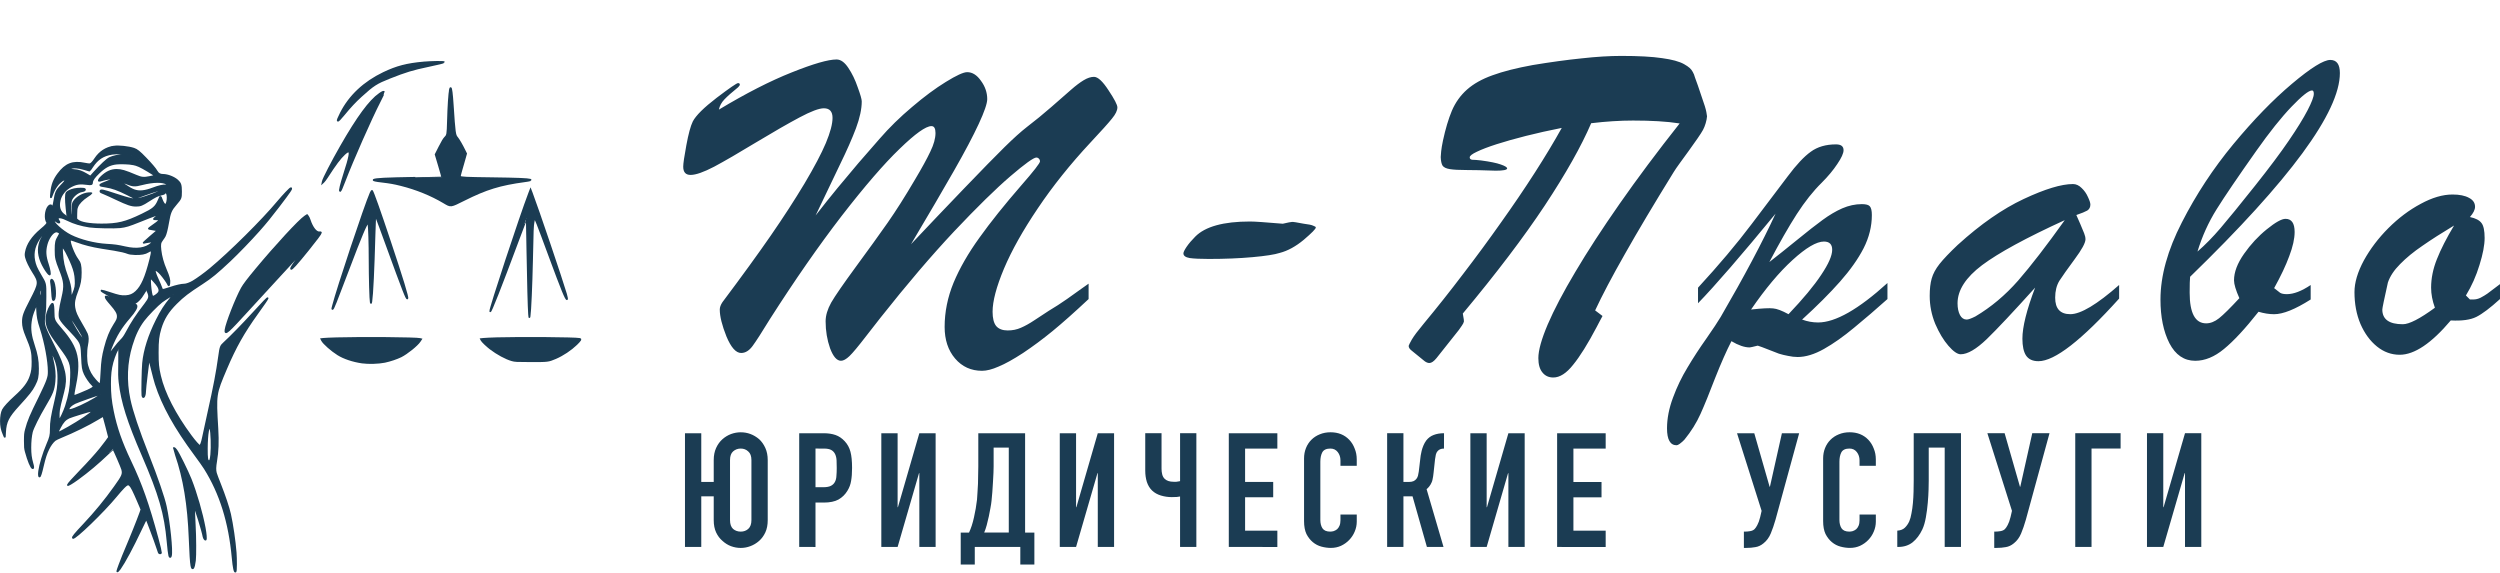 <?xml version="1.0" encoding="UTF-8" standalone="no"?>
<!-- Created with Inkscape (http://www.inkscape.org/) -->

<svg
   width="240.593mm"
   height="55.112mm"
   viewBox="0 0 240.593 55.112"
   version="1.1"
   id="svg1"
   xml:space="preserve"
   inkscape:version="1.4 (e7c3feb1, 2024-10-09)"
   sodipodi:docname="mer-logo-NN-Gl.svg"
   xmlns:inkscape="http://www.inkscape.org/namespaces/inkscape"
   xmlns:sodipodi="http://sodipodi.sourceforge.net/DTD/sodipodi-0.dtd"
   xmlns="http://www.w3.org/2000/svg"
   xmlns:svg="http://www.w3.org/2000/svg"><sodipodi:namedview
     id="namedview1"
     pagecolor="#ffffff"
     bordercolor="#000000"
     borderopacity="0.25"
     inkscape:showpageshadow="2"
     inkscape:pageopacity="0.0"
     inkscape:pagecheckerboard="0"
     inkscape:deskcolor="#d1d1d1"
     inkscape:document-units="mm"
     inkscape:zoom="0.63559755"
     inkscape:cx="255.66492"
     inkscape:cy="-19.666533"
     inkscape:window-width="2128"
     inkscape:window-height="1186"
     inkscape:window-x="382"
     inkscape:window-y="72"
     inkscape:window-maximized="0"
     inkscape:current-layer="layer1"
     showguides="true"><sodipodi:guide
       position="879.8,-307.295"
       orientation="1,0"
       id="guide3"
       inkscape:locked="false" /><sodipodi:guide
       position="1018.439,-316.42"
       orientation="1,0"
       id="guide4"
       inkscape:locked="false" /><sodipodi:guide
       position="869.287,33.531"
       orientation="0,-1"
       id="guide126"
       inkscape:locked="false" /><sodipodi:guide
       position="881.775,-19.335"
       orientation="0,-1"
       id="guide127"
       inkscape:locked="false" /><sodipodi:guide
       position="66.456,58.622"
       orientation="1,0"
       id="guide26"
       inkscape:locked="false" /></sodipodi:namedview><defs
     id="defs1"><linearGradient
       id="gradient_0"
       gradientUnits="userSpaceOnUse"
       x1="378.36"
       y1="524.221"
       x2="407.812"
       y2="505.67"
       gradientTransform="matrix(0.265,0,0,0.265,-435.769,-282.575)"><stop
         offset="0"
         stop-color="#424351"
         id="stop6" /><stop
         offset="1"
         stop-color="#5B5C62"
         id="stop7" /></linearGradient><linearGradient
       id="gradient_1"
       gradientUnits="userSpaceOnUse"
       x1="562.601"
       y1="543.438"
       x2="582.399"
       y2="562.062"
       gradientTransform="matrix(0.265,0,0,0.265,-435.769,-282.575)"><stop
         offset="0"
         stop-color="#231E27"
         id="stop8" /><stop
         offset="1"
         stop-color="#495052"
         id="stop9" /></linearGradient><linearGradient
       id="gradient_2"
       gradientUnits="userSpaceOnUse"
       x1="653.188"
       y1="521.677"
       x2="609.706"
       y2="548.952"
       gradientTransform="matrix(0.265,0,0,0.265,-435.769,-282.575)"><stop
         offset="0"
         stop-color="#94969B"
         id="stop13" /><stop
         offset="1"
         stop-color="#B2B4B6"
         id="stop14" /></linearGradient><linearGradient
       id="gradient_3"
       gradientUnits="userSpaceOnUse"
       x1="693.19"
       y1="518.955"
       x2="693.31"
       y2="522.045"
       gradientTransform="matrix(0.265,0,0,0.265,-435.769,-282.575)"><stop
         offset="0"
         stop-color="#3F3F42"
         id="stop22" /><stop
         offset="1"
         stop-color="#58575E"
         id="stop23" /></linearGradient><linearGradient
       id="gradient_4"
       gradientUnits="userSpaceOnUse"
       x1="701.61"
       y1="540.203"
       x2="705.614"
       y2="524.855"
       gradientTransform="matrix(0.265,0,0,0.265,-435.769,-282.575)"><stop
         offset="0"
         stop-color="#565855"
         id="stop24" /><stop
         offset="1"
         stop-color="#6F6A70"
         id="stop25" /></linearGradient><linearGradient
       id="gradient_5"
       gradientUnits="userSpaceOnUse"
       x1="697.136"
       y1="540.545"
       x2="697.864"
       y2="547.955"
       gradientTransform="matrix(0.265,0,0,0.265,-435.769,-282.575)"><stop
         offset="0"
         stop-color="#55595D"
         id="stop26" /><stop
         offset="1"
         stop-color="#877E86"
         id="stop27" /></linearGradient><linearGradient
       id="gradient_6"
       gradientUnits="userSpaceOnUse"
       x1="660.034"
       y1="518.584"
       x2="677.615"
       y2="496.731"
       gradientTransform="matrix(0.265,0,0,0.265,-435.769,-282.575)"><stop
         offset="0"
         stop-color="#4E504B"
         id="stop28" /><stop
         offset="1"
         stop-color="#74727F"
         id="stop29" /></linearGradient><linearGradient
       id="gradient_7"
       gradientUnits="userSpaceOnUse"
       x1="706.506"
       y1="499.9"
       x2="714.994"
       y2="516.1"
       gradientTransform="matrix(0.265,0,0,0.265,-435.769,-282.575)"><stop
         offset="0"
         stop-color="#8F9494"
         id="stop30" /><stop
         offset="1"
         stop-color="#BFB7BC"
         id="stop31" /></linearGradient><linearGradient
       id="gradient_8"
       gradientUnits="userSpaceOnUse"
       x1="334.971"
       y1="506.661"
       x2="335.567"
       y2="514.336"
       gradientTransform="matrix(0.265,0,0,0.265,-435.769,-282.575)"><stop
         offset="0"
         stop-color="#26272E"
         id="stop55" /><stop
         offset="1"
         stop-color="#464650"
         id="stop56" /></linearGradient></defs><g
     inkscape:label="Слой 1"
     inkscape:groupmode="layer"
     id="layer1"
     transform="translate(1101.152,737.344)"><g
       id="g77"><g
         id="g26"
         transform="translate(0,-2.646)"><path
           style="-inkscape-font-specification:'DIN Condensed, ';fill:#1b3c53;stroke-width:4.144"
           d="m -1032.465,-686.933 h -1.199 v 4.873 h -1.568 v -10.944 h 1.568 v 4.688 h 1.199 v -2.106 q 0,-0.661 0.231,-1.168 0.231,-0.507 0.615,-0.845 0.369,-0.323 0.815,-0.492 0.461,-0.169 0.938,-0.169 0.984,0 1.768,0.661 0.369,0.338 0.599,0.845 0.231,0.507 0.231,1.168 v 5.78 q 0,0.692 -0.231,1.184 -0.231,0.492 -0.599,0.815 -0.384,0.338 -0.846,0.507 -0.446,0.169 -0.922,0.169 -0.476,0 -0.938,-0.169 -0.446,-0.169 -0.815,-0.507 -0.384,-0.323 -0.615,-0.815 -0.231,-0.492 -0.231,-1.184 z m 1.568,2.29 q 0,0.569 0.292,0.845 0.307,0.261 0.738,0.261 0.43,0 0.723,-0.261 0.307,-0.277 0.307,-0.845 v -5.78 q 0,-0.569 -0.307,-0.83 -0.292,-0.277 -0.723,-0.277 -0.43,0 -0.738,0.277 -0.292,0.261 -0.292,0.83 z m 6.658,2.582 v -10.944 h 2.352 q 0.646,0 1.137,0.169 0.492,0.169 0.891,0.6 0.4,0.43 0.553,1.015 0.154,0.569 0.154,1.553 0,0.738 -0.092,1.245 -0.077,0.507 -0.354,0.953 -0.323,0.538 -0.861,0.845 -0.538,0.292 -1.414,0.292 h -0.799 v 4.273 z m 1.568,-9.469 v 3.72 h 0.753 q 0.476,0 0.738,-0.138 0.261,-0.138 0.384,-0.384 0.124,-0.231 0.139,-0.569 0.03,-0.338 0.03,-0.753 0,-0.384 -0.015,-0.722 -0.015,-0.354 -0.139,-0.615 -0.124,-0.261 -0.369,-0.4 -0.246,-0.138 -0.707,-0.138 z m 9.993,9.469 v -7.102 h -0.03 l -2.06,7.102 h -1.568 v -10.944 h 1.568 v 7.117 h 0.03 l 2.06,-7.117 h 1.568 v 10.944 z m 5.336,0 v 1.691 h -1.353 v -3.074 h 0.799 q 0.139,-0.292 0.261,-0.661 0.124,-0.384 0.215,-0.799 0.092,-0.415 0.169,-0.845 0.077,-0.446 0.124,-0.861 0.03,-0.323 0.047,-0.722 0.03,-0.4 0.047,-0.815 0.015,-0.43 0.015,-0.845 0.015,-0.43 0.015,-0.815 v -3.197 h 4.504 v 9.561 h 0.892 v 3.074 h -1.353 v -1.691 z m 1.814,-9.561 v 1.798 q 0,0.215 -0.015,0.63 -0.015,0.4 -0.047,0.876 -0.03,0.477 -0.062,0.968 -0.03,0.477 -0.077,0.845 -0.03,0.307 -0.107,0.707 -0.062,0.384 -0.154,0.799 -0.092,0.415 -0.2,0.83 -0.107,0.4 -0.246,0.722 h 2.367 v -8.178 z m 10.024,9.561 v -7.102 h -0.03 l -2.06,7.102 h -1.568 v -10.944 h 1.568 v 7.117 h 0.03 l 2.06,-7.117 h 1.568 v 10.944 z m 9.486,0 h -1.568 v -4.857 q -0.124,0.015 -0.307,0.046 -0.185,0.015 -0.492,0.015 -0.538,0 -1.045,-0.154 -0.507,-0.154 -0.845,-0.477 -0.338,-0.323 -0.507,-0.83 -0.154,-0.507 -0.154,-1.076 v -3.612 h 1.568 v 3.428 q 0,0.261 0.062,0.523 0.062,0.261 0.231,0.43 0.292,0.292 0.876,0.292 0.124,0 0.246,0 0.124,-0.015 0.2,-0.031 0.092,-0.015 0.169,-0.031 v -4.611 h 1.568 z m 3.122,0 v -10.944 h 4.673 v 1.476 h -3.105 v 3.213 h 2.705 v 1.476 h -2.705 v 3.213 h 3.105 v 1.568 z m 12.315,-3.12 v 0.676 q 0,0.507 -0.2,0.968 -0.184,0.446 -0.523,0.799 -0.338,0.354 -0.799,0.569 -0.446,0.2 -0.968,0.2 -0.446,0 -0.907,-0.123 -0.461,-0.123 -0.83,-0.43 -0.369,-0.307 -0.615,-0.784 -0.231,-0.492 -0.231,-1.245 v -6.026 q 0,-0.538 0.184,-0.999 0.184,-0.461 0.523,-0.799 0.338,-0.338 0.799,-0.523 0.477,-0.2 1.045,-0.2 1.107,0 1.798,0.722 0.338,0.354 0.523,0.845 0.2,0.477 0.2,1.045 v 0.615 h -1.568 v -0.523 q 0,-0.461 -0.261,-0.799 -0.261,-0.338 -0.707,-0.338 -0.584,0 -0.784,0.369 -0.184,0.354 -0.184,0.907 v 5.595 q 0,0.477 0.2,0.799 0.215,0.323 0.753,0.323 0.154,0 0.323,-0.046 0.184,-0.061 0.338,-0.184 0.138,-0.123 0.231,-0.338 0.092,-0.215 0.092,-0.538 v -0.538 z m 8.395,-6.348 q -0.215,0 -0.354,0.061 -0.138,0.046 -0.261,0.184 -0.123,0.138 -0.169,0.338 -0.046,0.2 -0.077,0.446 l -0.138,1.276 q -0.015,0.2 -0.046,0.369 -0.031,0.154 -0.061,0.323 -0.031,0.154 -0.092,0.277 -0.092,0.215 -0.231,0.384 -0.123,0.154 -0.246,0.246 l 1.629,5.564 h -1.599 l -1.383,-4.873 h -0.876 v 4.873 h -1.568 v -10.944 h 1.568 v 4.688 h 0.523 q 0.277,0 0.446,-0.077 0.169,-0.077 0.277,-0.215 0.108,-0.138 0.154,-0.307 0.046,-0.184 0.077,-0.4 l 0.154,-1.307 q 0.015,-0.061 0.031,-0.246 0.031,-0.2 0.092,-0.446 0.061,-0.246 0.169,-0.507 0.108,-0.261 0.277,-0.492 0.292,-0.369 0.707,-0.523 0.43,-0.169 0.999,-0.169 z m 6.197,9.469 v -7.102 h -0.031 l -2.06,7.102 h -1.568 v -10.944 h 1.568 v 7.117 h 0.031 l 2.06,-7.117 h 1.568 v 10.944 z m 4.69,0 v -10.944 h 4.673 v 1.476 h -3.105 v 3.213 h 2.705 v 1.476 h -2.705 v 3.213 h 3.105 v 1.568 z"
           id="text22"
           aria-label="ЮРИДИЧЕСКИЕ" /><path
           d="m -933.217,-683.536 q 0.215,0 0.492,-0.046 0.277,-0.046 0.43,-0.2 0.123,-0.123 0.261,-0.384 0.154,-0.277 0.277,-0.769 l 0.138,-0.599 -2.367,-7.471 h 1.66 l 1.476,5.149 h 0.031 l 1.153,-5.149 h 1.66 l -2.275,8.316 q -0.215,0.753 -0.461,1.337 -0.246,0.584 -0.692,0.938 -0.369,0.307 -0.784,0.369 -0.4,0.077 -0.892,0.077 h -0.215 v -1.568 z m 12.591,-1.645 v 0.676 q 0,0.507 -0.2,0.968 -0.184,0.446 -0.523,0.799 -0.338,0.354 -0.799,0.569 -0.446,0.2 -0.968,0.2 -0.446,0 -0.907,-0.123 -0.461,-0.123 -0.83,-0.43 -0.369,-0.307 -0.615,-0.784 -0.231,-0.492 -0.231,-1.245 v -6.026 q 0,-0.538 0.184,-0.999 0.184,-0.461 0.523,-0.799 0.338,-0.338 0.799,-0.523 0.477,-0.2 1.045,-0.2 1.107,0 1.798,0.722 0.338,0.354 0.523,0.845 0.2,0.477 0.2,1.045 v 0.615 h -1.568 v -0.523 q 0,-0.461 -0.261,-0.799 -0.261,-0.338 -0.707,-0.338 -0.584,0 -0.784,0.369 -0.184,0.354 -0.184,0.907 v 5.595 q 0,0.477 0.2,0.799 0.215,0.323 0.753,0.323 0.154,0 0.323,-0.046 0.184,-0.061 0.338,-0.184 0.138,-0.123 0.231,-0.338 0.092,-0.215 0.092,-0.538 v -0.538 z m 5.09,-6.441 v 3.182 q 0,0.246 -0.015,0.845 -0.015,0.584 -0.077,1.291 -0.061,0.707 -0.184,1.399 -0.123,0.692 -0.338,1.153 -0.369,0.784 -0.938,1.245 -0.569,0.446 -1.383,0.446 h -0.092 v -1.568 q 0.461,-0.031 0.722,-0.277 0.261,-0.246 0.43,-0.615 0.138,-0.323 0.215,-0.784 0.092,-0.461 0.138,-0.984 0.046,-0.523 0.061,-1.076 0.015,-0.553 0.015,-1.061 v -4.581 h 4.55 v 10.944 h -1.568 v -9.561 z m 6.412,8.085 q 0.215,0 0.492,-0.046 0.277,-0.046 0.43,-0.2 0.123,-0.123 0.261,-0.384 0.154,-0.277 0.277,-0.769 l 0.138,-0.599 -2.367,-7.471 h 1.66 l 1.476,5.149 h 0.031 l 1.153,-5.149 h 1.66 l -2.275,8.316 q -0.215,0.753 -0.461,1.337 -0.246,0.584 -0.692,0.938 -0.369,0.307 -0.784,0.369 -0.4,0.077 -0.892,0.077 h -0.215 v -1.568 z m 7.688,1.476 v -10.944 h 4.365 v 1.476 h -2.798 v 9.469 z m 10.562,0 v -7.102 h -0.031 l -2.06,7.102 h -1.568 v -10.944 h 1.568 v 7.117 h 0.031 l 2.06,-7.117 h 1.568 v 10.944 z"
           id="text24"
           style="-inkscape-font-specification:'DIN Condensed, ';fill:#1b3c53;stroke-width:4.144"
           aria-label="УСЛУГИ" /></g><path
         style="-inkscape-font-specification:'Brush Script MT';fill:#1b3c53;stroke-width:60.263"
         d="m -996.388,-710.044 v 1.48 q -2.038,1.909 -3.475,3.088 -1.416,1.158 -2.831,2.102 -1.416,0.922 -2.359,1.308 -0.922,0.407 -1.587,0.407 -1.587,0 -2.595,-1.18 -1.008,-1.18 -1.008,-3.046 0,-2.145 0.858,-4.247 0.879,-2.102 2.488,-4.332 1.609,-2.252 4.032,-5.04 1.802,-2.059 1.802,-2.316 0,-0.15 -0.107,-0.257 -0.107,-0.107 -0.236,-0.107 -0.407,0 -2.509,1.802 -2.102,1.802 -5.405,5.298 -3.281,3.496 -7.099,8.322 -0.214,0.257 -1.373,1.759 -1.137,1.48 -1.609,1.93 -0.472,0.45 -0.815,0.45 -0.601,0 -1.051,-1.201 -0.429,-1.223 -0.429,-2.595 0,-0.836 0.536,-1.802 0.558,-0.965 2.381,-3.453 1.844,-2.509 3.046,-4.225 1.201,-1.716 2.638,-4.161 1.008,-1.694 1.48,-2.702 0.493,-1.008 0.493,-1.78 0,-0.665 -0.386,-0.665 -0.815,0 -3.067,2.188 -2.252,2.166 -5.576,6.456 -3.303,4.29 -6.906,9.93 -1.18,1.93 -1.673,2.595 -0.493,0.665 -1.094,0.665 -0.751,0 -1.415,-1.587 -0.643,-1.609 -0.643,-2.595 0,-0.322 0.257,-0.708 2.831,-3.775 4.654,-6.413 1.823,-2.638 3.239,-4.997 1.415,-2.381 2.059,-3.903 0.643,-1.544 0.643,-2.424 0,-0.922 -0.837,-0.922 -0.686,0 -2.338,0.879 -1.651,0.879 -4.182,2.402 -2.509,1.523 -4.032,2.338 -1.523,0.794 -2.273,0.794 -0.708,0 -0.708,-0.794 0,-0.45 0.3,-2.059 0.3,-1.63 0.622,-2.295 0.45,-0.858 2.295,-2.273 1.866,-1.416 2.059,-1.416 0.172,0 0.172,0.15 0,0.086 -0.172,0.257 -0.879,0.708 -1.308,1.158 -0.429,0.45 -0.536,0.987 3.925,-2.359 7.013,-3.582 3.11,-1.244 4.311,-1.244 0.601,0 1.137,0.815 0.536,0.794 0.901,1.866 0.386,1.051 0.386,1.351 0,1.094 -0.558,2.595 -0.558,1.48 -1.523,3.453 -0.944,1.973 -2.359,4.933 1.115,-1.437 2.123,-2.66 1.008,-1.223 1.995,-2.381 1.008,-1.158 2.038,-2.338 1.394,-1.609 3.131,-3.067 1.737,-1.48 3.239,-2.402 1.523,-0.944 2.059,-0.944 0.751,0 1.33,0.836 0.601,0.815 0.601,1.759 0,0.622 -0.815,2.381 -0.815,1.759 -2.381,4.504 -1.566,2.745 -4.139,7.078 2.445,-2.595 5.083,-5.34 2.638,-2.745 3.925,-4.011 1.287,-1.265 2.145,-1.93 1.18,-0.901 2.359,-1.93 1.201,-1.051 1.887,-1.651 0.686,-0.601 1.223,-0.922 0.536,-0.322 0.987,-0.322 0.558,0 1.394,1.287 0.858,1.287 0.858,1.651 0,0.45 -0.515,1.072 -0.493,0.622 -2.08,2.316 -2.917,3.131 -5.062,6.327 -2.145,3.174 -3.26,5.812 -1.094,2.617 -1.094,4.139 0,0.944 0.343,1.373 0.365,0.429 1.115,0.429 0.686,0 1.265,-0.257 0.601,-0.257 1.308,-0.729 0.729,-0.472 1.373,-0.901 0.901,-0.536 1.759,-1.137 0.879,-0.622 1.351,-0.965 0.493,-0.365 0.729,-0.515 z m 18.692,-5.769 q 0.729,-0.172 0.879,-0.172 0.15,-0.021 1.137,0.172 0.343,0.043 0.558,0.086 0.236,0.043 0.407,0.129 0.193,0.064 0.193,0.15 0,0.193 -1.158,1.18 -1.158,0.965 -2.316,1.265 -0.729,0.236 -2.617,0.407 -1.887,0.172 -4.204,0.172 -1.223,0 -1.845,-0.086 -0.601,-0.107 -0.601,-0.45 0,-0.172 0.3,-0.622 0.322,-0.472 0.836,-0.987 1.437,-1.458 5.276,-1.458 0.643,0 3.153,0.214 z m 30.767,8.879 q -0.172,0.3 -0.3,0.558 -0.129,0.257 -0.257,0.493 -1.287,2.445 -2.273,3.646 -0.965,1.223 -1.909,1.223 -0.665,0 -1.051,-0.493 -0.386,-0.472 -0.386,-1.373 0,-1.115 0.901,-3.239 0.922,-2.145 2.66,-5.062 1.737,-2.938 4.268,-6.563 2.531,-3.625 5.769,-7.721 -0.965,-0.15 -2.08,-0.214 -1.094,-0.064 -2.402,-0.064 -1.887,0 -4.032,0.257 -1.416,3.303 -4.461,7.914 -3.046,4.59 -7.893,10.402 0.021,0.172 0.064,0.386 0.043,0.193 0.043,0.386 -0.043,0.172 -0.193,0.386 -0.129,0.193 -0.3,0.429 l -2.145,2.702 q -0.386,0.472 -0.686,0.472 -0.214,0 -0.45,-0.172 l -1.265,-1.029 q -0.279,-0.214 -0.279,-0.45 0.021,-0.107 0.3,-0.601 0.3,-0.515 1.158,-1.544 1.887,-2.273 3.775,-4.761 1.909,-2.488 3.646,-4.954 1.759,-2.466 3.26,-4.804 1.501,-2.338 2.595,-4.311 -1.844,0.365 -3.453,0.772 -1.609,0.408 -2.81,0.794 -1.201,0.386 -1.909,0.729 -0.686,0.322 -0.686,0.536 0,0.214 0.257,0.236 0.279,0 0.836,0.064 1.287,0.172 1.887,0.386 0.622,0.214 0.622,0.386 -0.021,0.214 -1.094,0.214 -1.802,-0.064 -2.853,-0.064 -1.029,0 -1.566,-0.086 -0.536,-0.086 -0.708,-0.343 -0.15,-0.257 -0.172,-0.815 0,-0.172 0.043,-0.558 0.043,-0.408 0.172,-1.029 0.365,-1.694 0.858,-2.874 0.515,-1.201 1.458,-2.038 0.944,-0.836 2.445,-1.373 1.523,-0.558 3.882,-0.987 2.595,-0.429 4.697,-0.643 2.123,-0.236 3.818,-0.236 2.509,0 3.925,0.214 1.437,0.193 2.123,0.579 0.343,0.193 0.536,0.365 0.193,0.172 0.3,0.386 0.129,0.214 0.214,0.536 0.107,0.3 0.279,0.772 l 0.665,1.973 q 0.107,0.343 0.15,0.579 0.043,0.214 0.064,0.407 -0.021,0.3 -0.129,0.665 -0.107,0.365 -0.257,0.643 -0.15,0.279 -0.536,0.836 -0.386,0.558 -0.836,1.18 -0.45,0.601 -0.858,1.18 -0.408,0.558 -0.601,0.879 -2.81,4.547 -4.676,7.85 -1.866,3.281 -2.874,5.448 z m 9.19,-1.223 v -1.501 q 3.003,-3.26 5.169,-6.134 2.188,-2.874 3.453,-4.568 1.265,-1.694 2.231,-2.381 0.965,-0.708 2.424,-0.708 0.729,0 0.729,0.558 0,0.45 -0.601,1.33 -0.579,0.879 -1.501,1.802 -1.223,1.201 -2.402,3.024 -1.158,1.802 -2.638,4.611 1.158,-0.901 2.66,-2.123 1.523,-1.244 2.466,-1.93 0.965,-0.708 1.887,-1.115 0.944,-0.407 1.887,-0.407 0.601,0 0.772,0.214 0.193,0.214 0.193,0.836 0,1.63 -0.794,3.196 -0.794,1.544 -2.273,3.217 -1.48,1.673 -3.646,3.646 0.751,0.279 1.544,0.279 2.488,0 6.67,-3.796 v 1.544 q -1.63,1.458 -3.196,2.745 -1.544,1.287 -2.917,2.059 -1.373,0.772 -2.531,0.772 -0.429,0 -0.922,-0.107 -0.472,-0.086 -0.879,-0.214 -0.407,-0.15 -1.051,-0.408 -0.643,-0.257 -0.987,-0.365 -0.686,0.172 -0.772,0.172 -0.751,0 -1.759,-0.601 -0.708,1.373 -1.566,3.539 -0.836,2.188 -1.416,3.475 -0.579,1.287 -1.544,2.466 -0.536,0.536 -0.751,0.536 -0.922,0 -0.922,-1.63 0,-1.416 0.579,-2.96 0.558,-1.523 1.394,-2.895 0.815,-1.373 1.802,-2.767 0.987,-1.416 1.394,-2.102 3.389,-5.834 5.276,-9.93 -4.933,6.005 -7.464,8.622 z m 8.708,1.051 q 2.123,-2.231 3.153,-3.796 1.051,-1.566 1.051,-2.402 0,-0.794 -0.794,-0.794 -1.072,0 -3.024,1.78 -1.93,1.759 -3.989,4.761 1.587,-0.172 2.123,-0.107 0.536,0.043 1.48,0.558 z m 16.311,-6.692 q 3.26,-2.96 6.327,-4.397 3.067,-1.437 4.74,-1.437 0.45,0 0.836,0.386 0.386,0.365 0.601,0.858 0.236,0.493 0.236,0.729 0,0.386 -0.3,0.579 -0.3,0.172 -1.051,0.429 0.15,0.343 0.386,0.879 0.236,0.536 0.365,0.879 0.129,0.322 0.129,0.579 0,0.515 -1.051,1.93 -1.029,1.394 -1.458,2.059 -0.408,0.665 -0.408,1.63 0,1.587 1.458,1.587 1.501,0 4.697,-2.81 v 1.308 q -5.426,6.027 -7.764,6.027 -0.836,0 -1.201,-0.558 -0.343,-0.536 -0.343,-1.609 0,-1.694 1.223,-4.912 -3.131,3.475 -4.654,4.954 -1.523,1.458 -2.509,1.458 -0.472,0 -1.18,-0.815 -0.708,-0.815 -1.265,-2.102 -0.536,-1.308 -0.536,-2.702 0,-1.008 0.193,-1.673 0.193,-0.686 0.751,-1.394 0.558,-0.708 1.78,-1.866 z m 10.273,-2.359 q -5.576,2.552 -7.957,4.332 -2.359,1.78 -2.359,3.668 0,0.686 0.236,1.137 0.236,0.429 0.643,0.429 0.236,0 0.836,-0.3 2.252,-1.33 4.118,-3.453 1.866,-2.145 4.483,-5.812 z m 23.668,6.241 v 1.394 q -2.231,1.416 -3.517,1.416 -0.708,0 -1.501,-0.236 -1.93,2.445 -3.324,3.582 -1.373,1.137 -2.767,1.137 -1.609,0 -2.488,-1.694 -0.858,-1.694 -0.858,-4.204 0,-3.41 2.059,-7.421 2.059,-4.032 4.954,-7.528 2.917,-3.517 5.641,-5.812 2.724,-2.295 3.689,-2.295 0.922,0 0.922,1.265 0,5.619 -14.413,19.603 -0.043,0.386 -0.043,1.523 0,2.96 1.587,2.96 0.622,0 1.244,-0.493 0.643,-0.515 1.952,-1.93 -0.515,-1.158 -0.515,-1.716 0,-1.18 0.965,-2.552 0.965,-1.373 2.188,-2.359 1.244,-1.008 1.802,-1.008 0.879,0 0.879,1.265 0,0.965 -0.515,2.316 -0.493,1.351 -1.458,3.088 0.365,0.3 0.579,0.45 0.214,0.129 0.643,0.129 0.987,0 2.295,-0.879 z m -10.895,-3.217 q 1.115,-0.965 2.231,-2.273 1.137,-1.33 3.303,-4.054 2.08,-2.617 3.26,-4.354 1.201,-1.759 1.802,-2.917 0.601,-1.158 0.601,-1.587 0,-0.322 -0.172,-0.322 -0.472,0 -1.973,1.566 -1.48,1.544 -3.389,4.247 -2.638,3.732 -3.818,5.619 -1.18,1.887 -1.844,4.075 z m 29.115,3.131 v 1.437 q -1.416,1.287 -2.273,1.716 -0.858,0.429 -2.466,0.343 -2.788,3.303 -4.912,3.303 -1.201,0 -2.188,-0.794 -0.987,-0.794 -1.587,-2.166 -0.579,-1.373 -0.579,-3.067 0,-1.373 0.901,-3.046 0.922,-1.673 2.359,-3.11 1.458,-1.458 3.11,-2.338 1.651,-0.901 3.067,-0.901 1.008,0 1.587,0.322 0.579,0.3 0.579,0.858 0,0.429 -0.493,0.987 0.815,0.172 1.115,0.579 0.3,0.386 0.3,1.437 0,1.029 -0.493,2.595 -0.472,1.566 -1.308,2.938 l 0.386,0.386 h 0.322 q 0.365,0 0.708,-0.172 0.365,-0.193 0.643,-0.386 0.279,-0.214 1.223,-0.922 z m -4.418,-5.641 q -1.78,1.072 -3.046,1.952 -1.265,0.858 -2.145,1.759 -0.879,0.879 -1.18,1.78 -0.536,2.402 -0.536,2.595 0,1.416 1.973,1.416 0.922,0 3.088,-1.587 -0.365,-1.008 -0.365,-1.93 0,-1.351 0.558,-2.745 0.558,-1.416 1.651,-3.239 z"
         id="text4-0-8-2"
         aria-label="М-Право" /><g
         transform="matrix(0.004,0,0,-0.004,-1101.107,-682.318)"
         fill="#000000"
         stroke="none"
         id="g11"
         style="fill:#1b3c53;fill-opacity:1;stroke:#1b3c53;stroke-width:40.242;stroke-dasharray:none;stroke-opacity:1"><path
           d="m 10185,12254 c -409,-37 -650,-100 -970,-253 -466,-224 -813,-549 -1024,-960 -123,-240 -101,-253 71,-42 155,189 266,308 415,444 294,267 369,315 689,442 378,150 552,203 919,280 255,53 385,86 385,96 0,13 -310,9 -485,-7 z"
           id="path1"
           style="fill:#1b3c53;fill-opacity:1;stroke:#1b3c53;stroke-width:40.242;stroke-dasharray:none;stroke-opacity:1" /><path
           d="m 10816,11613 c -21,-103 -42,-415 -51,-773 -9,-317 -12,-337 -68,-392 -32,-33 -69,-94 -136,-226 l -92,-182 81,-271 c 44,-150 79,-273 77,-275 -1,-2 -289,-8 -638,-14 -719,-12 -958,-24 -1009,-50 -22,-12 47,-28 201,-45 186,-22 291,-40 453,-81 368,-92 727,-237 1031,-418 176,-104 155,-107 490,60 537,269 861,368 1459,449 127,17 164,28 130,39 -60,18 -313,28 -919,36 -640,8 -742,13 -767,38 -7,7 1,50 25,129 19,65 54,187 78,271 l 43,153 -28,57 c -65,135 -152,286 -188,327 -54,61 -61,110 -104,765 -19,295 -36,430 -54,430 -5,0 -11,-12 -14,-27 z"
           id="path2"
           style="fill:#1b3c53;fill-opacity:1;stroke:#1b3c53;stroke-width:40.242;stroke-dasharray:none;stroke-opacity:1" /><path
           d="m 9119,11498 c -235,-164 -526,-559 -926,-1258 -209,-364 -428,-788 -439,-850 l -7,-35 27,25 c 15,13 53,64 84,112 205,318 308,455 418,558 102,95 140,78 114,-53 -16,-86 -50,-206 -120,-423 -80,-251 -119,-414 -99,-414 12,0 43,67 108,239 195,509 632,1499 842,1907 65,127 116,234 112,237 -15,16 -44,4 -114,-45 z"
           id="path3"
           style="fill:#1b3c53;fill-opacity:1;stroke:#1b3c53;stroke-width:40.242;stroke-dasharray:none;stroke-opacity:1" /><path
           d="m 2725,10229 c -186,-28 -336,-126 -445,-289 -56,-85 -97,-128 -129,-135 -14,-3 -69,4 -121,15 -288,61 -461,-6 -642,-250 -103,-138 -149,-259 -168,-440 -15,-143 -12,-154 18,-70 38,102 65,154 123,233 70,96 181,170 196,131 7,-19 -12,-46 -101,-137 -108,-111 -128,-155 -161,-360 -8,-55 -20,-108 -26,-118 -12,-23 -35,-25 -43,-4 -10,26 -43,16 -74,-21 -71,-86 -88,-295 -30,-376 17,-24 -21,-70 -150,-177 -207,-174 -330,-358 -362,-543 -10,-55 -9,-76 4,-129 21,-83 88,-221 166,-344 159,-250 158,-269 -54,-680 -165,-320 -188,-385 -187,-530 0,-98 25,-194 86,-340 123,-292 145,-383 145,-609 0,-167 -9,-233 -46,-346 C 672,4548 567,4409 350,4214 207,4085 90,3958 58,3896 28,3838 10,3736 10,3625 10,3505 27,3419 72,3314 l 33,-79 7,130 c 14,246 75,367 324,638 250,274 316,357 381,483 72,137 88,212 87,404 0,196 -26,339 -100,560 -75,222 -97,387 -74,560 15,115 37,190 98,335 l 47,110 6,-150 c 8,-176 23,-255 91,-465 107,-331 188,-771 188,-1016 0,-95 -4,-117 -36,-215 -22,-66 -97,-232 -186,-412 -216,-435 -272,-568 -325,-769 -25,-93 -27,-120 -28,-278 0,-151 3,-187 23,-260 58,-216 131,-392 165,-398 24,-5 22,27 -7,129 -33,115 -46,217 -46,367 0,145 13,275 37,377 22,90 167,382 309,620 183,307 215,390 235,599 16,157 0,326 -47,518 -19,78 -33,156 -31,173 3,27 7,22 44,-55 90,-186 125,-341 125,-565 0,-175 -17,-301 -73,-540 -90,-383 -109,-502 -109,-686 0,-144 -11,-192 -87,-368 -92,-217 -170,-476 -193,-638 -10,-78 -6,-133 10,-133 15,0 42,85 80,251 48,205 78,297 135,414 45,92 98,163 154,211 18,14 85,48 150,74 299,122 661,299 877,431 74,45 136,80 138,78 5,-6 136,-496 136,-509 0,-12 -113,-165 -214,-290 -101,-124 -289,-333 -470,-519 -176,-181 -306,-327 -306,-343 0,-17 113,51 240,143 251,183 482,377 726,610 69,66 127,119 128,117 17,-19 202,-447 213,-492 31,-116 13,-159 -179,-426 -226,-318 -471,-615 -736,-897 -222,-235 -285,-313 -269,-329 39,-39 742,641 1040,1005 61,75 144,169 183,208 130,131 148,115 333,-311 50,-114 91,-213 91,-219 0,-22 -163,-444 -278,-717 C 3049,629 2973,447 2943,375 2898,268 2810,29 2810,14 c 0,-18 26,6 64,58 111,157 305,518 502,936 70,149 131,269 134,265 12,-14 211,-544 252,-673 23,-69 44,-132 48,-140 10,-22 46,-24 54,-4 3,9 -35,168 -85,353 -223,823 -391,1300 -654,1850 -217,456 -339,806 -420,1205 -50,249 -67,418 -67,656 0,223 14,354 58,520 39,149 128,350 154,350 6,0 7,-131 4,-342 -6,-287 -4,-367 10,-488 56,-481 201,-939 556,-1760 407,-941 541,-1406 600,-2075 15,-171 30,-294 41,-338 11,-42 29,-45 40,-6 33,118 -37,800 -123,1194 -46,213 -206,679 -423,1230 -243,618 -388,1051 -449,1343 -93,442 -76,884 50,1299 76,252 163,434 288,601 88,118 334,370 436,448 74,56 271,176 278,170 2,-3 -27,-42 -65,-88 -135,-161 -224,-300 -336,-524 -186,-372 -297,-721 -327,-1034 -14,-143 -25,-709 -16,-774 14,-94 64,-30 66,84 1,88 84,777 95,788 4,5 6,-2 69,-258 30,-124 71,-277 91,-340 167,-521 464,-1055 949,-1709 92,-123 195,-270 230,-325 376,-600 593,-1295 671,-2146 22,-243 48,-361 72,-336 14,13 15,304 3,456 -22,282 -79,673 -135,926 -35,157 -132,447 -240,719 -49,121 -94,243 -101,270 -19,70 -17,149 6,284 40,236 49,471 30,786 -49,833 -50,826 211,1442 222,522 417,867 748,1328 158,219 239,338 248,363 10,30 -101,-84 -355,-363 -231,-254 -545,-575 -694,-710 -79,-71 -87,-92 -118,-320 -54,-392 -116,-716 -265,-1385 -57,-256 -113,-514 -125,-575 -23,-115 -53,-195 -74,-195 -21,0 -117,107 -215,240 -384,518 -644,1025 -741,1444 -46,202 -55,291 -55,561 0,289 13,397 66,577 70,234 178,409 378,608 173,172 281,255 631,482 216,141 344,246 660,543 191,180 501,501 695,720 165,185 299,350 474,580 284,373 333,445 299,445 -19,0 -178,-167 -315,-330 -372,-447 -1149,-1217 -1628,-1615 -125,-104 -306,-236 -412,-299 -75,-44 -163,-76 -213,-76 -65,0 -195,-29 -327,-74 -144,-48 -184,-58 -199,-48 -6,4 -19,32 -29,62 -10,30 -42,106 -72,169 -77,164 -96,241 -61,241 23,0 77,-43 126,-98 66,-77 155,-201 171,-240 8,-18 17,-32 21,-32 4,0 11,24 14,54 10,73 -12,157 -85,326 -67,156 -113,322 -129,470 -15,139 -9,176 44,247 24,32 51,72 59,89 26,50 55,167 83,329 42,244 66,298 191,443 114,133 118,142 118,297 0,161 -14,204 -87,270 -84,75 -235,134 -345,135 -73,0 -118,25 -151,83 -36,64 -132,177 -272,321 -148,154 -207,200 -282,225 -131,43 -369,68 -483,50 z m 395,-168 c -8,-5 -62,-14 -120,-21 -168,-19 -300,-49 -370,-83 -69,-33 -204,-160 -381,-355 l -84,-94 -95,56 c -115,69 -198,96 -310,103 -111,7 -128,16 -75,40 69,31 187,24 331,-20 67,-20 123,-37 126,-37 3,0 33,42 67,94 122,187 261,278 476,312 90,14 458,18 435,5 z m 187,-93 c 30,-22 51,-43 49,-45 -7,-7 -196,87 -196,97 0,32 71,7 147,-52 z m -117,-163 c 106,-22 168,-50 360,-164 132,-79 177,-110 164,-114 -11,-3 -66,-16 -123,-28 -140,-29 -198,-24 -326,31 -275,116 -357,140 -474,140 -127,-1 -237,-50 -354,-159 -53,-49 -83,-96 -67,-106 5,-3 35,3 67,14 94,32 293,60 293,42 0,-5 -48,-28 -107,-51 -161,-62 -223,-91 -223,-106 0,-16 14,-20 137,-39 150,-22 294,-74 509,-182 l 191,-97 211,77 c 299,109 432,145 432,118 0,-24 -387,-171 -543,-206 -132,-29 -187,-18 -595,116 -280,93 -337,104 -337,65 0,-22 7,-26 105,-64 42,-17 166,-73 276,-126 268,-127 363,-159 474,-159 105,-1 150,17 308,120 147,95 220,132 299,148 67,14 93,28 93,51 0,19 14,17 33,-4 51,-56 28,-292 -28,-292 -22,0 -61,59 -87,133 -12,37 -25,67 -28,67 -3,0 -23,-40 -44,-90 -69,-164 -127,-214 -398,-344 -404,-195 -585,-239 -978,-239 -293,1 -500,38 -573,103 l -32,28 1,119 c 0,98 4,128 23,176 31,80 120,172 243,252 54,36 98,68 98,72 0,3 -34,3 -76,0 -131,-10 -292,-104 -351,-204 -27,-47 -28,-53 -33,-228 -5,-184 -14,-217 -37,-133 -18,66 -16,323 2,386 30,99 164,214 268,228 56,8 84,29 66,50 -16,19 -162,18 -254,-1 -84,-18 -165,-56 -184,-87 -23,-37 -24,-159 -2,-373 11,-110 18,-201 16,-203 -2,-3 -32,15 -67,39 -110,77 -149,195 -114,352 31,139 134,267 274,340 129,67 217,80 390,55 99,-14 117,-8 117,45 1,49 57,128 161,226 154,146 262,202 424,221 95,11 315,3 400,-15 z m -159,-461 c 158,-64 198,-66 376,-20 275,70 511,72 597,5 36,-28 23,-42 -30,-34 -53,8 -172,-19 -299,-68 -205,-78 -338,-91 -466,-44 -107,39 -351,207 -301,207 5,0 61,-21 123,-46 z m 1163,-236 c 9,-35 7,-74 -6,-105 l -11,-28 -8,40 c -14,70 8,154 25,93 z m -404,-527 c 0,-5 -22,-27 -50,-48 -27,-21 -49,-41 -50,-45 0,-5 22,-8 49,-8 126,0 112,-21 -118,-181 -35,-24 -58,-45 -50,-47 8,-1 59,-10 113,-20 l 99,-18 -179,-153 c -98,-85 -170,-151 -159,-148 46,14 217,39 223,32 4,-4 -13,-25 -37,-46 -139,-124 -352,-155 -631,-91 -182,41 -252,51 -444,62 -290,16 -637,105 -867,220 -207,104 -447,326 -403,370 6,6 27,-5 53,-25 66,-53 106,-44 61,12 -11,14 -20,36 -20,48 0,51 97,37 239,-35 147,-73 320,-125 522,-156 140,-21 602,-30 737,-15 139,16 207,37 469,142 372,149 443,174 443,150 z M 1072,8148 c -89,-132 -109,-173 -133,-265 -45,-178 -7,-364 118,-575 52,-87 108,-158 125,-158 21,0 0,124 -40,245 -66,198 -74,320 -31,483 38,143 129,277 206,303 29,9 41,8 74,-6 22,-10 39,-25 39,-34 0,-9 -15,-41 -34,-72 -61,-102 -71,-146 -71,-324 0,-194 10,-240 106,-480 115,-290 123,-389 56,-670 -69,-286 -84,-442 -51,-508 33,-65 92,-135 235,-283 80,-83 168,-182 194,-218 75,-105 86,-153 96,-419 9,-241 19,-307 65,-406 36,-79 127,-212 174,-254 22,-21 40,-43 40,-51 0,-20 -46,-51 -142,-95 -103,-48 -311,-131 -326,-131 -17,0 -14,52 8,160 149,701 88,982 -317,1448 -174,200 -183,220 -184,405 0,102 -10,192 -22,204 -21,21 -90,-93 -125,-207 -44,-143 -37,-265 23,-403 48,-113 96,-186 275,-427 257,-346 277,-399 267,-730 -7,-251 -40,-438 -124,-698 -38,-117 -140,-335 -158,-336 -15,-1 -18,157 -5,249 11,73 29,149 104,437 90,345 43,563 -241,1125 -239,473 -242,484 -211,723 18,133 22,218 22,440 1,323 4,310 -118,514 -43,71 -91,162 -108,203 -83,209 -76,403 22,591 62,120 249,361 258,333 2,-5 -28,-56 -66,-113 z m 773,-208 c 166,-61 363,-111 579,-146 88,-14 230,-37 314,-50 156,-26 254,-49 332,-79 31,-12 84,-20 167,-23 146,-5 246,13 318,59 93,59 103,25 51,-178 -112,-444 -206,-656 -345,-786 -73,-68 -143,-98 -247,-105 -108,-6 -169,6 -388,79 -99,33 -186,58 -195,56 -20,-4 54,-52 220,-142 140,-75 177,-100 167,-111 -4,-4 -61,18 -125,49 -146,69 -163,75 -163,50 0,-28 29,-69 133,-188 118,-135 158,-205 159,-278 1,-58 -14,-94 -88,-208 -92,-142 -165,-321 -224,-554 -51,-199 -69,-321 -80,-555 -10,-214 -18,-290 -30,-310 -10,-17 -42,8 -115,89 -103,116 -158,215 -196,356 -30,108 -32,347 -5,480 26,130 25,207 -5,280 -14,33 -72,141 -131,240 -117,200 -150,275 -168,384 -20,123 -3,220 75,421 58,146 78,259 78,430 0,170 -16,234 -78,315 -85,111 -202,407 -181,460 8,22 22,20 171,-35 z m -305,-177 c 39,-59 135,-256 183,-378 56,-141 78,-237 84,-365 7,-138 -2,-189 -60,-329 l -42,-105 -7,40 c -4,21 -7,73 -8,114 -1,100 -28,219 -85,371 -79,211 -111,359 -122,572 -5,111 -4,127 10,127 8,0 29,-21 47,-47 z m 2254,-902 c 52,-97 39,-143 -61,-212 -55,-39 -79,-38 -92,4 -19,59 -41,243 -41,338 l 1,94 82,-85 c 45,-48 95,-110 111,-139 z M 996,6748 c -6,-64 -38,-148 -55,-148 -16,0 -13,89 3,144 29,96 62,98 52,4 z m 2549,-12 c 51,-115 42,-156 -62,-292 -217,-283 -318,-436 -459,-699 -45,-83 -75,-125 -124,-173 -36,-34 -108,-119 -160,-189 -135,-181 -154,-175 -74,19 117,287 235,480 433,708 139,160 194,257 170,301 -5,11 -18,19 -29,19 -33,0 -32,20 1,38 65,34 134,110 197,216 35,58 68,106 73,106 6,0 21,-24 34,-54 z M 1786,5982 c 165,-247 241,-392 206,-392 -13,0 -56,50 -99,115 -100,151 -254,429 -253,457 1,21 63,-56 146,-180 z m 614,-1720 c 0,-14 -30,-37 -130,-97 -198,-120 -492,-256 -589,-271 -39,-6 -41,-5 -41,20 0,42 63,102 154,146 72,35 562,208 594,209 6,1 12,-3 12,-7 z m -200,-406 c 0,-19 -58,-65 -190,-153 -221,-147 -580,-353 -617,-353 -21,0 -16,17 40,123 68,131 126,194 214,235 72,32 492,161 531,162 13,0 22,-6 22,-14 z m 2850,-411 c 27,-71 39,-450 20,-628 -12,-120 -26,-159 -53,-155 -43,6 -52,61 -51,308 2,348 43,582 84,475 z"
           id="path4"
           style="fill:#1b3c53;fill-opacity:1;stroke:#1b3c53;stroke-width:40.242;stroke-dasharray:none;stroke-opacity:1" /><path
           d="m 1215,7007 c -3,-12 -1,-45 5,-72 6,-28 15,-120 20,-206 9,-165 20,-213 46,-187 52,51 31,388 -27,463 -25,31 -37,32 -44,2 z"
           id="path5"
           style="fill:#1b3c53;fill-opacity:1;stroke:#1b3c53;stroke-width:40.242;stroke-dasharray:none;stroke-opacity:1" /><path
           d="m 12722,9114 c -213,-555 -954,-2802 -939,-2847 10,-32 246,565 667,1695 113,301 206,545 209,543 2,-3 10,-352 17,-777 13,-790 29,-1372 41,-1533 6,-82 8,-86 14,-45 19,125 46,731 59,1330 16,770 19,831 35,925 8,50 18,97 21,105 11,28 63,-105 365,-923 296,-802 398,-1052 421,-1029 5,5 -7,61 -26,128 -96,330 -696,2101 -824,2433 l -29,75 z"
           id="path6"
           style="fill:#1b3c53;fill-opacity:1;stroke:#1b3c53;stroke-width:40.242;stroke-dasharray:none;stroke-opacity:1" /><path
           d="m 8905,9114 c -132,-297 -805,-2317 -905,-2714 -6,-25 -13,-53 -16,-62 -3,-10 -1,-18 4,-18 18,0 74,138 386,963 298,787 427,1093 463,1104 6,2 14,-9 17,-24 13,-59 26,-483 26,-853 0,-430 16,-979 28,-1025 9,-30 9,-29 15,15 26,180 54,757 77,1600 6,212 13,410 16,440 6,54 8,50 274,-680 409,-1123 480,-1304 500,-1284 19,19 -119,473 -420,1374 -237,713 -406,1189 -430,1214 -5,5 -20,-16 -35,-50 z"
           id="path7"
           style="fill:#1b3c53;fill-opacity:1;stroke:#1b3c53;stroke-width:40.242;stroke-dasharray:none;stroke-opacity:1" /><path
           d="m 7325,8548 c -134,-88 -699,-699 -1176,-1273 -196,-236 -294,-364 -343,-452 -135,-243 -371,-846 -392,-1002 -17,-132 44,-77 587,519 173,190 503,549 734,799 231,250 444,481 474,513 29,32 56,57 59,54 2,-3 -50,-77 -116,-165 -119,-157 -167,-232 -160,-252 9,-27 134,112 407,451 198,245 311,397 311,417 0,12 -8,14 -32,10 -80,-12 -176,108 -238,296 -12,38 -32,79 -44,93 l -21,25 z"
           id="path8"
           style="fill:#1b3c53;fill-opacity:1;stroke:#1b3c53;stroke-width:40.242;stroke-dasharray:none;stroke-opacity:1" /><path
           d="m 8092,5619 c -145,-4 -288,-10 -318,-14 l -54,-6 16,-32 c 38,-73 233,-245 384,-339 144,-90 359,-162 580,-194 151,-22 400,-14 545,16 129,27 286,80 389,130 145,72 390,269 455,367 l 32,48 -28,7 c -86,23 -1387,35 -2001,17 z"
           id="path9"
           style="fill:#1b3c53;fill-opacity:1;stroke:#1b3c53;stroke-width:40.242;stroke-dasharray:none;stroke-opacity:1" /><path
           d="m 11948,5620 c -141,-4 -286,-11 -322,-15 l -66,-7 14,-27 c 17,-32 126,-137 211,-202 166,-127 374,-240 521,-281 75,-21 98,-22 454,-23 419,0 419,0 597,75 172,74 363,201 501,334 41,39 80,83 88,97 13,26 13,27 -20,33 -115,22 -1396,32 -1978,16 z"
           id="path10"
           style="fill:#1b3c53;fill-opacity:1;stroke:#1b3c53;stroke-width:40.242;stroke-dasharray:none;stroke-opacity:1" /><path
           d="m 4170,2970 c 0,-7 23,-77 50,-157 194,-563 299,-1198 330,-2003 14,-362 28,-591 43,-665 24,-122 64,-65 87,125 14,121 12,563 -5,855 -17,290 -19,429 -6,421 22,-14 195,-575 215,-698 7,-41 40,-87 53,-75 14,14 4,140 -22,280 -65,353 -207,845 -337,1172 -75,189 -295,634 -345,699 -38,50 -63,68 -63,46 z"
           id="path11"
           style="fill:#1b3c53;fill-opacity:1;stroke:#1b3c53;stroke-width:40.242;stroke-dasharray:none;stroke-opacity:1" /></g></g></g></svg>
